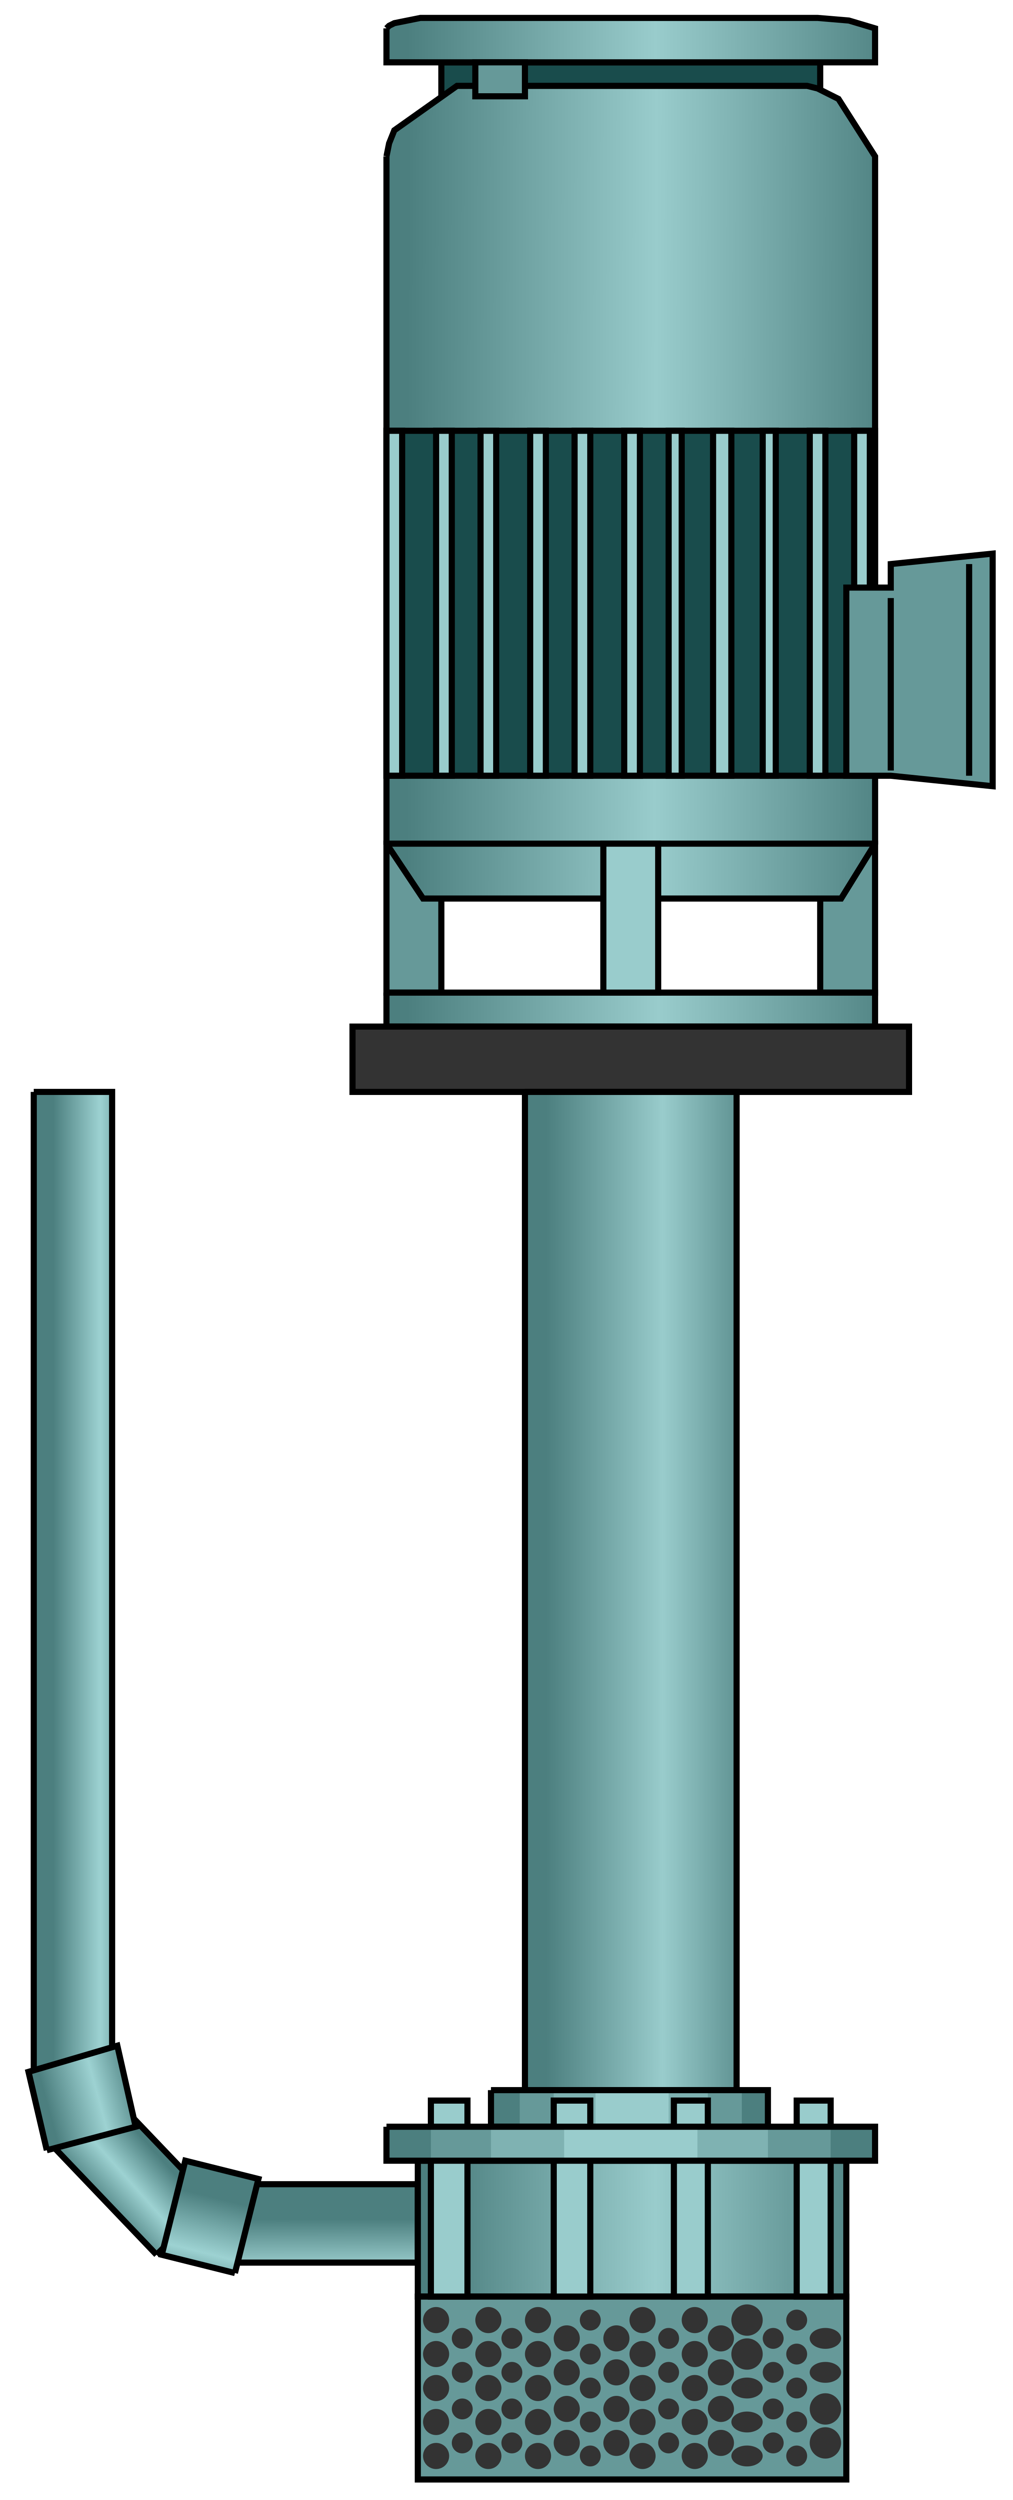 <?xml version="1.0" encoding="utf-8"?>
<!-- Generator: Adobe Illustrator 16.0.0, SVG Export Plug-In . SVG Version: 6.00 Build 0)  -->
<!DOCTYPE svg PUBLIC "-//W3C//DTD SVG 1.1//EN" "http://www.w3.org/Graphics/SVG/1.1/DTD/svg11.dtd">
<svg version="1.1"
	 id="svg2" sodipodi:docname="Pumps1077.svg" inkscape:version="0.48.3.1 r9886" xmlns:dc="http://purl.org/dc/elements/1.1/" xmlns:cc="http://creativecommons.org/ns#" xmlns:rdf="http://www.w3.org/1999/02/22-rdf-syntax-ns#" xmlns:svg="http://www.w3.org/2000/svg" xmlns:sodipodi="http://sodipodi.sourceforge.net/DTD/sodipodi-0.dtd" xmlns:inkscape="http://www.inkscape.org/namespaces/inkscape"
	 xmlns="http://www.w3.org/2000/svg" xmlns:xlink="http://www.w3.org/1999/xlink" x="0px" y="0px" width="41.333px" height="102px"
	 viewBox="1.822 2.254 41.333 102" enable-background="new 1.822 2.254 41.333 102" xml:space="preserve">
<sodipodi:namedview  id="namedview322" inkscape:current-layer="svg2" inkscape:window-y="-8" inkscape:window-x="-8" inkscape:window-height="848" inkscape:window-width="1440" inkscape:pageshadow="2" inkscape:pageopacity="0" bordercolor="#666666" pagecolor="#ffffff" inkscape:cy="73.116929" inkscape:cx="-34.31916" guidetolerance="10" gridtolerance="10" inkscape:zoom="3.5454598" objecttolerance="10" showgrid="false" borderopacity="1" inkscape:window-maximized="1">
	</sodipodi:namedview>
<linearGradient id="path12_1_" gradientUnits="userSpaceOnUse" x1="2347.021" y1="-3855.374" x2="2369.03" y2="-3835.795" gradientTransform="matrix(0.107 0 0 -0.107 -244.291 -319.201)">
	<stop  offset="0" style="stop-color:#4C7F7F"/>
	<stop  offset="0.502" style="stop-color:#9DD2D2"/>
	<stop  offset="1" style="stop-color:#4C7F7F"/>
</linearGradient>
<path id="path12" fill="url(#path12_1_)" stroke="#000000" stroke-width="0.25" d="M8.209,94.242l2.239-2.239l-4.478-4.69
	l-2.239,2.239L8.209,94.242"/>
<linearGradient id="path22_1_" gradientUnits="userSpaceOnUse" x1="2433.454" y1="-3850.387" x2="2433.492" y2="-3880.547" gradientTransform="matrix(0.107 0 0 -0.107 -244.291 -319.201)">
	<stop  offset="0" style="stop-color:#4C7F7F"/>
	<stop  offset="0.584" style="stop-color:#99CCCC"/>
	<stop  offset="1" style="stop-color:#4C7F7F"/>
</linearGradient>
<path id="path22" fill="url(#path22_1_)" stroke="#000000" stroke-width="0.25" d="M11.408,94.562v-3.198h7.462v3.198H11.408"/>
<path id="path24" fill="#669999" stroke="#000000" stroke-width="0.25" d="M35.288,36.673h2.239v6.077h-2.239V36.673z"/>
<path id="path26" fill="#669999" stroke="#000000" stroke-width="0.25" d="M17.591,36.673h2.239v6.077h-2.239V36.673z"/>
<path id="path28" fill="#194C4C" stroke="#000000" stroke-width="0.25" d="M19.83,4.797h15.458v1.386H19.83V4.797z"/>
<linearGradient id="path38_1_" gradientUnits="userSpaceOnUse" x1="2455.383" y1="-3203.383" x2="2641.208" y2="-3203.912" gradientTransform="matrix(0.107 0 0 -0.107 -244.291 -319.201)">
	<stop  offset="0" style="stop-color:#4C7F7F"/>
	<stop  offset="0.51" style="stop-color:#99CCCC"/>
	<stop  offset="1" style="stop-color:#4C7F7F"/>
</linearGradient>
<path id="path38" fill="url(#path38_1_)" stroke="#000000" stroke-width="0.25" d="M17.591,8.635v28.038l1.493,2.239h17.058
	l1.386-2.239v-0.319v-0.533V8.635L36.034,6.29l-0.853-0.427l-0.427-0.106h-1.065h-13.22L17.911,7.57l-0.213,0.532L17.591,8.635"/>
<linearGradient id="path48_1_" gradientUnits="userSpaceOnUse" x1="2455.471" y1="-3030.626" x2="2644.472" y2="-3030.626" gradientTransform="matrix(0.107 0 0 -0.107 -244.291 -319.201)">
	<stop  offset="0" style="stop-color:#4C7F7F"/>
	<stop  offset="0.501" style="stop-color:#99CCCC"/>
	<stop  offset="1" style="stop-color:#4C7F7F"/>
</linearGradient>
<path id="path48" fill="url(#path48_1_)" stroke="#000000" stroke-width="0.25" d="M17.591,3.411v1.386h19.936V3.411L36.46,3.092
	l-1.279-0.107H19.936h-0.959l-1.066,0.214l-0.213,0.106L17.591,3.411"/>
<path id="path50" fill="#669999" stroke="#000000" stroke-width="0.25" d="M21.216,4.797h2.025v1.386h-2.025V4.797z"/>
<path id="path52" fill="#194C4C" stroke="#000000" stroke-width="0.25" d="M17.591,19.829v14.072h19.936V19.829H17.591z"/>
<path id="path54" fill="#99CCCC" stroke="#000000" stroke-width="0.25" d="M34.862,19.829v14.072H35.5V19.829H34.862z"/>
<path id="path56" fill="#99CCCC" stroke="#000000" stroke-width="0.25" d="M32.942,19.829v14.072h0.533V19.829H32.942z"/>
<path id="path58" fill="#99CCCC" stroke="#000000" stroke-width="0.25" d="M30.917,19.829v14.072h0.746V19.829H30.917z"/>
<path id="path60" fill="#99CCCC" stroke="#000000" stroke-width="0.25" d="M29.104,19.829v14.072h0.533V19.829H29.104z"/>
<path id="path62" fill="#99CCCC" stroke="#000000" stroke-width="0.25" d="M27.292,19.829v14.072h0.64V19.829H27.292z"/>
<path id="path64" fill="#99CCCC" stroke="#000000" stroke-width="0.25" d="M25.266,19.829v14.072h0.641V19.829H25.266z"/>
<path id="path66" fill="#99CCCC" stroke="#000000" stroke-width="0.25" d="M23.455,19.829v14.072h0.64V19.829H23.455z"/>
<path id="path68" fill="#99CCCC" stroke="#000000" stroke-width="0.25" d="M21.429,19.829v14.072h0.64V19.829H21.429z"/>
<path id="path70" fill="#99CCCC" stroke="#000000" stroke-width="0.25" d="M19.616,19.829v14.072h0.64V19.829H19.616z"/>
<path id="path72" fill="#99CCCC" stroke="#000000" stroke-width="0.25" d="M17.591,19.829v14.072h0.64V19.829H17.591z"/>
<path id="path74" fill="#99CCCC" stroke="#000000" stroke-width="0.25" d="M36.674,19.829v14.072h0.639V19.829H36.674z"/>
<path id="path76" fill="#669999" stroke="#000000" stroke-width="0.25" d="M36.354,33.902h1.813l4.158,0.427V24.84l-4.158,0.426
	v0.96h-1.813V33.902z"/>
<path id="path78" fill="none" stroke="#000000" stroke-width="0.25" d="M38.167,26.653v7.036"/>
<path id="path80" fill="none" stroke="#000000" stroke-width="0.25" d="M41.365,25.266v8.636"/>
<path id="path82" fill="none" stroke="#000000" stroke-width="0.25" d="M17.591,36.673h19.936"/>
<linearGradient id="path92_1_" gradientUnits="userSpaceOnUse" x1="2455.471" y1="-3401.629" x2="2644.472" y2="-3401.629" gradientTransform="matrix(0.107 0 0 -0.107 -244.291 -319.201)">
	<stop  offset="0" style="stop-color:#4C7F7F"/>
	<stop  offset="0.507" style="stop-color:#99CCCC"/>
	<stop  offset="1" style="stop-color:#4C7F7F"/>
</linearGradient>
<path id="path92" fill="url(#path92_1_)" stroke="#000000" stroke-width="0.25" d="M17.591,42.75h19.936v1.386H17.591V42.75"/>
<path id="path94" fill="#99CCCC" stroke="#000000" stroke-width="0.25" d="M26.44,36.673h2.238v6.077H26.44V36.673z"/>
<path id="path96" fill="#333333" stroke="#000000" stroke-width="0.25" d="M16.205,44.136h22.708v2.665H16.205V44.136z"/>
<linearGradient id="path106_1_" gradientUnits="userSpaceOnUse" x1="2508.466" y1="-3624.126" x2="2591.471" y2="-3624.126" gradientTransform="matrix(0.107 0 0 -0.107 -244.291 -319.201)">
	<stop  offset="0" style="stop-color:#4C7F7F"/>
	<stop  offset="0.535" style="stop-color:#99CCCC"/>
	<stop  offset="1" style="stop-color:#4C7F7F"/>
</linearGradient>
<path id="path106" fill="url(#path106_1_)" stroke="#000000" stroke-width="0.25" d="M23.241,46.801h8.636v40.725h-8.636V46.801"/>
<path id="path108" fill="#4C7F7F" d="M21.855,87.526h11.3v1.493h-11.3V87.526z"/>
<path id="path110" fill="#669999" d="M23.028,87.526h9.063v1.493h-9.063V87.526z"/>
<path id="path112" fill="#7FB2B2" d="M24.415,87.526h6.289v1.493h-6.289V87.526z"/>
<path id="path114" fill="#99CCCC" d="M26.12,87.526h2.984v1.493H26.12V87.526z"/>
<path id="path116" fill="none" stroke="#000000" stroke-width="0.25" d="M21.855,87.526h11.3v1.493h-11.3V87.526"/>
<linearGradient id="path126_1_" gradientUnits="userSpaceOnUse" x1="2467.471" y1="-3868.131" x2="2633.471" y2="-3868.131" gradientTransform="matrix(0.107 0 0 -0.107 -244.291 -319.201)">
	<stop  offset="0" style="stop-color:#4C7F7F"/>
	<stop  offset="0.497" style="stop-color:#99CCCC"/>
	<stop  offset="1" style="stop-color:#4C7F7F"/>
</linearGradient>
<path id="path126" fill="url(#path126_1_)" stroke="#000000" stroke-width="0.25" d="M18.87,90.405h17.484v5.544H18.87V90.405"/>
<path id="path128" fill="#669999" stroke="#000000" stroke-width="0.25" d="M18.87,95.948h17.484v7.462H18.87V95.948z"/>
<path id="path130" fill="#99CCCC" stroke="#000000" stroke-width="0.25" d="M19.403,95.948h1.493v-7.996h-1.493V95.948z"/>
<path id="path132" fill="#99CCCC" stroke="#000000" stroke-width="0.25" d="M34.329,95.948h1.386v-7.996h-1.386V95.948z"/>
<path id="path134" fill="#99CCCC" stroke="#000000" stroke-width="0.25" d="M24.415,95.948h1.492v-7.996h-1.492V95.948z"/>
<path id="path136" fill="#99CCCC" stroke="#000000" stroke-width="0.25" d="M29.318,95.948h1.386v-7.996h-1.386V95.948z"/>
<path id="path138" fill="#4C7F7F" d="M17.591,89.019h19.936v1.386H17.591V89.019z"/>
<path id="path140" fill="#669999" d="M19.403,89.019h16.311v1.386H19.403V89.019z"/>
<path id="path142" fill="#7FB2B2" d="M21.855,89.019h11.3v1.386h-11.3V89.019z"/>
<path id="path144" fill="#99CCCC" d="M24.84,89.019h5.438v1.386H24.84V89.019z"/>
<path id="path146" fill="none" stroke="#000000" stroke-width="0.25" d="M17.591,89.019h19.936v1.386H17.591V89.019"/>
<circle id="circle148" fill="#333333" cx="19.616" cy="98.293" r="0.533"/>
<circle id="circle150" fill="#333333" cx="19.616" cy="99.679" r="0.533"/>
<circle id="circle152" fill="#333333" cx="19.616" cy="96.907" r="0.533"/>
<circle id="circle154" fill="#333333" cx="19.616" cy="101.065" r="0.533"/>
<circle id="circle156" fill="#333333" cx="20.683" cy="99.04" r="0.426"/>
<circle id="circle158" fill="#333333" cx="20.683" cy="100.532" r="0.426"/>
<circle id="circle160" fill="#333333" cx="20.683" cy="97.654" r="0.426"/>
<circle id="circle162" fill="#333333" cx="20.683" cy="101.918" r="0.427"/>
<circle id="circle164" fill="#333333" cx="19.616" cy="102.451" r="0.533"/>
<circle id="circle166" fill="#333333" cx="21.749" cy="98.293" r="0.533"/>
<circle id="circle168" fill="#333333" cx="21.749" cy="99.679" r="0.533"/>
<circle id="circle170" fill="#333333" cx="21.749" cy="96.907" r="0.533"/>
<circle id="circle172" fill="#333333" cx="21.749" cy="101.065" r="0.533"/>
<circle id="circle174" fill="#333333" cx="22.708" cy="99.04" r="0.426"/>
<circle id="circle176" fill="#333333" cx="22.708" cy="100.532" r="0.426"/>
<circle id="circle178" fill="#333333" cx="22.708" cy="97.654" r="0.426"/>
<circle id="circle180" fill="#333333" cx="22.708" cy="101.918" r="0.427"/>
<circle id="circle182" fill="#333333" cx="21.749" cy="102.451" r="0.533"/>
<circle id="circle184" fill="#333333" cx="23.774" cy="98.293" r="0.533"/>
<circle id="circle186" fill="#333333" cx="23.774" cy="99.679" r="0.533"/>
<circle id="circle188" fill="#333333" cx="23.774" cy="96.907" r="0.533"/>
<circle id="circle190" fill="#333333" cx="23.774" cy="101.065" r="0.533"/>
<circle id="circle192" fill="#333333" cx="24.947" cy="99.04" r="0.533"/>
<circle id="circle194" fill="#333333" cx="24.947" cy="100.532" r="0.533"/>
<circle id="circle196" fill="#333333" cx="24.947" cy="97.654" r="0.533"/>
<circle id="circle198" fill="#333333" cx="24.947" cy="101.918" r="0.533"/>
<circle id="circle200" fill="#333333" cx="23.774" cy="102.451" r="0.533"/>
<circle id="circle202" fill="#333333" cx="25.907" cy="98.294" r="0.426"/>
<circle id="circle204" fill="#333333" cx="25.907" cy="99.679" r="0.426"/>
<circle id="circle206" fill="#333333" cx="25.907" cy="96.907" r="0.427"/>
<circle id="circle208" fill="#333333" cx="25.907" cy="101.065" r="0.426"/>
<circle id="circle210" fill="#333333" cx="26.973" cy="99.04" r="0.533"/>
<circle id="circle212" fill="#333333" cx="26.973" cy="100.532" r="0.533"/>
<circle id="circle214" fill="#333333" cx="26.973" cy="97.654" r="0.533"/>
<circle id="circle216" fill="#333333" cx="26.973" cy="101.918" r="0.533"/>
<circle id="circle218" fill="#333333" cx="25.907" cy="102.451" r="0.426"/>
<circle id="circle220" fill="#333333" cx="28.039" cy="98.293" r="0.533"/>
<circle id="circle222" fill="#333333" cx="28.039" cy="99.679" r="0.533"/>
<circle id="circle224" fill="#333333" cx="28.039" cy="96.907" r="0.533"/>
<circle id="circle226" fill="#333333" cx="28.039" cy="101.065" r="0.533"/>
<circle id="circle228" fill="#333333" cx="29.104" cy="99.04" r="0.426"/>
<circle id="circle230" fill="#333333" cx="29.104" cy="100.532" r="0.426"/>
<circle id="circle232" fill="#333333" cx="29.104" cy="97.654" r="0.426"/>
<circle id="circle234" fill="#333333" cx="29.104" cy="101.918" r="0.427"/>
<circle id="circle236" fill="#333333" cx="28.039" cy="102.451" r="0.533"/>
<circle id="circle238" fill="#333333" cx="30.17" cy="98.293" r="0.533"/>
<circle id="circle240" fill="#333333" cx="30.17" cy="99.679" r="0.533"/>
<circle id="circle242" fill="#333333" cx="30.17" cy="96.907" r="0.533"/>
<circle id="circle244" fill="#333333" cx="30.17" cy="101.065" r="0.533"/>
<circle id="circle246" fill="#333333" cx="31.237" cy="99.04" r="0.533"/>
<circle id="circle248" fill="#333333" cx="31.237" cy="100.532" r="0.533"/>
<circle id="circle250" fill="#333333" cx="31.237" cy="97.654" r="0.533"/>
<circle id="circle252" fill="#333333" cx="31.237" cy="101.918" r="0.533"/>
<circle id="circle254" fill="#333333" cx="30.17" cy="102.451" r="0.533"/>
<circle id="circle256" fill="#333333" cx="32.303" cy="98.293" r="0.64"/>
<ellipse id="ellipse258" fill="#333333" cx="32.303" cy="99.679" rx="0.639" ry="0.426"/>
<circle id="circle260" fill="#333333" cx="32.303" cy="96.907" r="0.64"/>
<ellipse id="ellipse262" fill="#333333" cx="32.303" cy="101.065" rx="0.639" ry="0.426"/>
<circle id="circle264" fill="#333333" cx="33.37" cy="99.04" r="0.426"/>
<circle id="circle266" fill="#333333" cx="33.37" cy="100.532" r="0.426"/>
<circle id="circle268" fill="#333333" cx="33.37" cy="97.654" r="0.426"/>
<circle id="circle270" fill="#333333" cx="33.37" cy="101.918" r="0.427"/>
<ellipse id="ellipse272" fill="#333333" cx="32.303" cy="102.451" rx="0.639" ry="0.426"/>
<circle id="circle274" fill="#333333" cx="34.329" cy="98.294" r="0.426"/>
<circle id="circle276" fill="#333333" cx="34.329" cy="99.679" r="0.426"/>
<circle id="circle278" fill="#333333" cx="34.329" cy="96.907" r="0.427"/>
<circle id="circle280" fill="#333333" cx="34.329" cy="101.065" r="0.426"/>
<ellipse id="ellipse282" fill="#333333" cx="35.5" cy="99.04" rx="0.641" ry="0.426"/>
<circle id="circle284" fill="#333333" cx="35.5" cy="100.532" r="0.64"/>
<ellipse id="ellipse286" fill="#333333" cx="35.5" cy="97.654" rx="0.641" ry="0.426"/>
<circle id="circle288" fill="#333333" cx="35.5" cy="101.918" r="0.64"/>
<circle id="circle290" fill="#333333" cx="34.329" cy="102.451" r="0.426"/>
<linearGradient id="path300_1_" gradientUnits="userSpaceOnUse" x1="2320.471" y1="-3621.63" x2="2352.471" y2="-3621.63" gradientTransform="matrix(0.107 0 0 -0.107 -244.291 -319.201)">
	<stop  offset="0" style="stop-color:#4C7F7F"/>
	<stop  offset="0.56" style="stop-color:#9DD2D2"/>
	<stop  offset="1" style="stop-color:#4C7F7F"/>
</linearGradient>
<path id="path300" fill="url(#path300_1_)" stroke="#000000" stroke-width="0.25" d="M3.199,46.801h3.198v40.192H3.199V46.801"/>
<linearGradient id="path310_1_" gradientUnits="userSpaceOnUse" x1="2322.626" y1="-3822.944" x2="2356.762" y2="-3813.684" gradientTransform="matrix(0.107 0 0 -0.107 -244.291 -319.201)">
	<stop  offset="0" style="stop-color:#4C7F7F"/>
	<stop  offset="0.548" style="stop-color:#9DD2D2"/>
	<stop  offset="1" style="stop-color:#4C7F7F"/>
</linearGradient>
<path id="path310" fill="url(#path310_1_)" stroke="#000000" stroke-width="0.25" d="M3.732,89.978l3.625-0.959L6.61,85.713
	L2.985,86.78L3.732,89.978"/>
<linearGradient id="path320_1_" gradientUnits="userSpaceOnUse" x1="2384.696" y1="-3880.908" x2="2393.558" y2="-3845.063" gradientTransform="matrix(0.107 0 0 -0.107 -244.291 -319.201)">
	<stop  offset="0" style="stop-color:#4C7F7F"/>
	<stop  offset="0.422" style="stop-color:#9DD2D2"/>
	<stop  offset="1" style="stop-color:#4C7F7F"/>
</linearGradient>
<path id="path320" fill="url(#path320_1_)" stroke="#000000" stroke-width="0.25" d="M11.408,94.989l0.959-3.838l-2.985-0.746
	l-0.959,3.838L11.408,94.989"/>
</svg>
